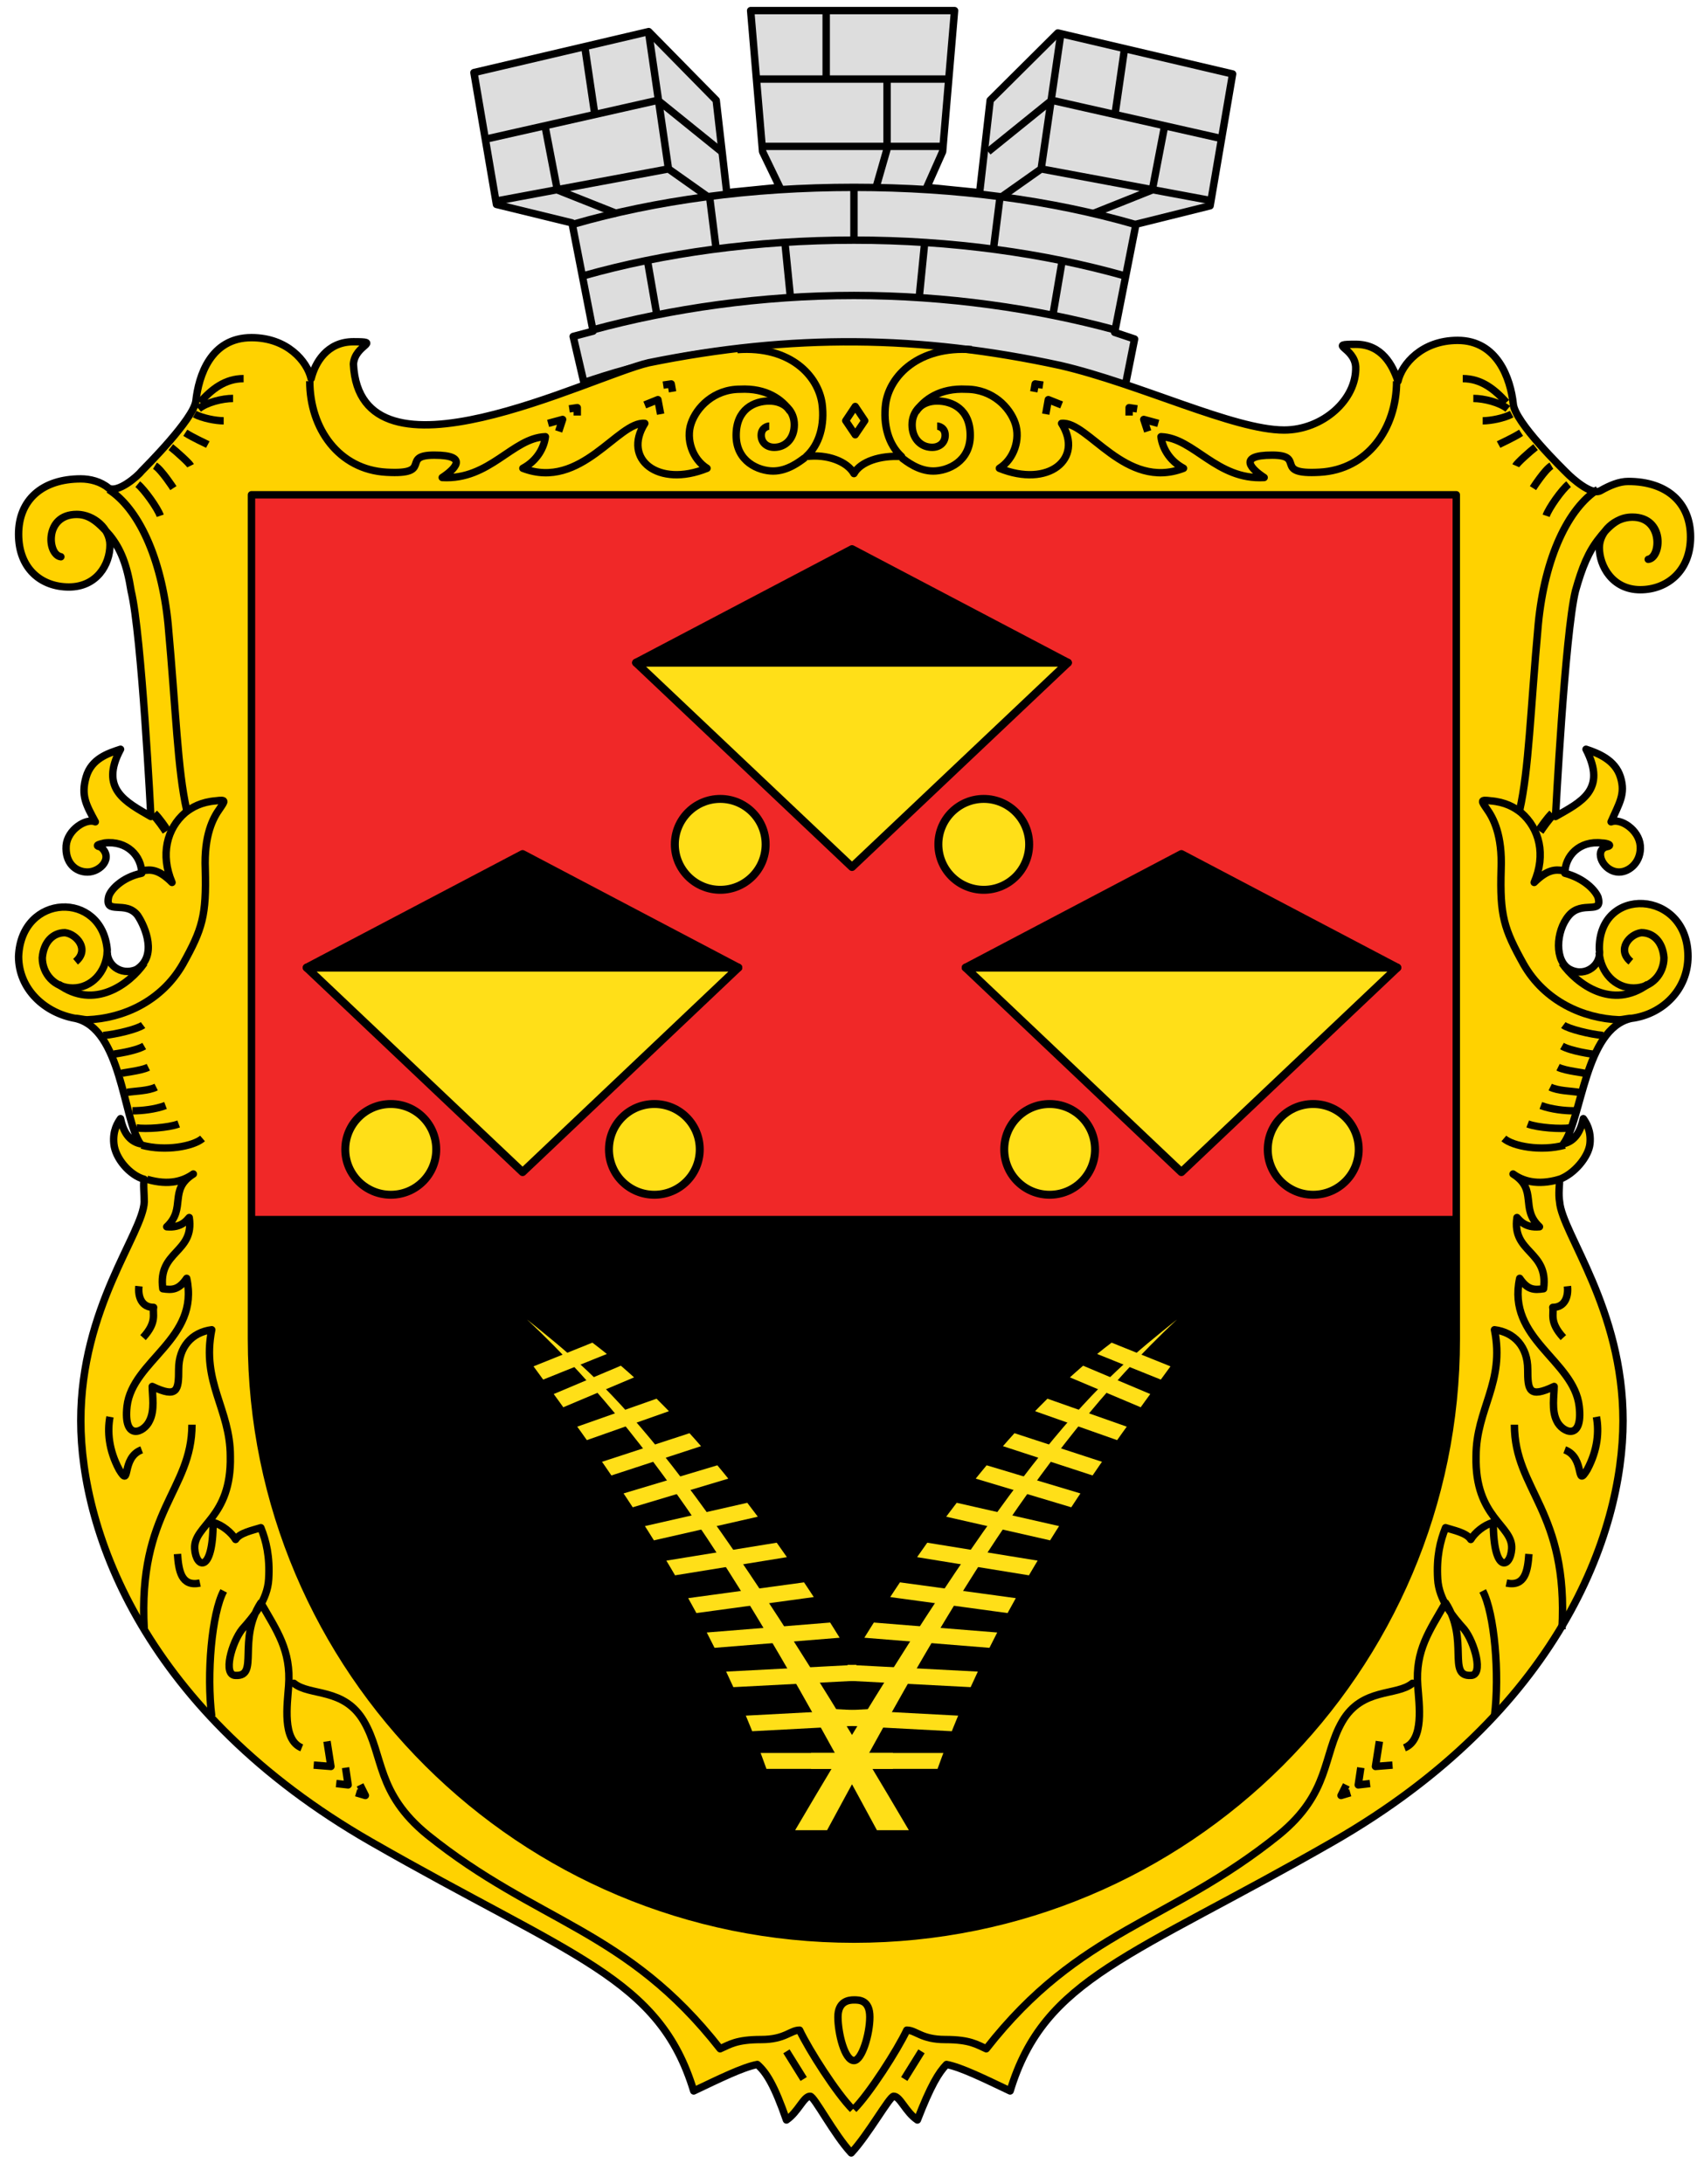 <?xml version="1.0" encoding="UTF-8"?>
<svg xmlns="http://www.w3.org/2000/svg" xmlns:xlink="http://www.w3.org/1999/xlink" width="39pt" height="50pt" viewBox="0 0 39 50" version="1.1">
<defs>
<clipPath id="clip1">
  <path d="M 12 30 L 21 30 L 21 42 L 12 42 Z M 12 30 "/>
</clipPath>
<clipPath id="clip2">
  <path d="M 10.711 29.223 C 14 30.227 17.59 33.898 21.684 41.898 L 17.992 41.898 C 16.484 36.633 13.469 33.074 10.711 29.223 Z M 10.711 29.223 "/>
</clipPath>
<clipPath id="clip3">
  <path d="M 10 29 L 22 29 L 22 42 L 10 42 Z M 10 29 "/>
</clipPath>
<clipPath id="clip4">
  <path d="M 10.711 29.223 C 14 30.227 17.59 33.898 21.684 41.898 L 17.992 41.898 C 16.484 36.633 13.469 33.074 10.711 29.223 Z M 10.711 29.223 "/>
</clipPath>
<clipPath id="clip5">
  <path d="M 18 30 L 27 30 L 27 42 L 18 42 Z M 18 30 "/>
</clipPath>
<clipPath id="clip6">
  <path d="M 28.289 29.223 C 25 30.227 21.41 33.898 17.316 41.898 L 21.008 41.898 C 22.516 36.633 25.531 33.074 28.289 29.223 Z M 28.289 29.223 "/>
</clipPath>
<clipPath id="clip7">
  <path d="M 17 29 L 29 29 L 29 42 L 17 42 Z M 17 29 "/>
</clipPath>
<clipPath id="clip8">
  <path d="M 28.289 29.223 C 25 30.227 21.41 33.898 17.316 41.898 L 21.008 41.898 C 22.516 36.633 25.531 33.074 28.289 29.223 Z M 28.289 29.223 "/>
</clipPath>
</defs>
<g id="surface1">
<path style="fill-rule:nonzero;fill:rgb(86.667%,86.667%,86.667%);fill-opacity:1;stroke-width:0.56;stroke-linecap:butt;stroke-linejoin:round;stroke:rgb(0%,0%,0%);stroke-opacity:1;stroke-miterlimit:4;" d="M 63.402 26.1 C 52.7 25.996 46.905 27.705 43.106 29 L 42.295 25.504 L 43.802 25.103 L 42.205 16.895 L 36.5 15.497 L 34.8 5.502 L 48 2.395 L 53.099 7.6 L 53.898 14.604 L 57.903 14.202 L 56.602 11.496 L 55.701 0.803 L 71.103 0.803 L 70.201 11.496 L 69.003 14.202 L 72.996 14.604 L 73.794 7.6 L 78.906 2.499 L 92.106 5.606 L 90.406 15.6 L 84.804 16.999 L 83.195 25.194 L 84.701 25.699 L 84.006 29.194 C 75.494 27.304 70.098 26.294 63.402 26.1 Z M 63.402 26.1 " transform="matrix(0.303,0,0,0.302,0.303,0)"/>
<path style="fill:none;stroke-width:0.56;stroke-linecap:butt;stroke-linejoin:round;stroke:rgb(0%,0%,0%);stroke-opacity:1;stroke-miterlimit:4;" d="M 42.295 16.999 C 48.502 15.199 55.701 14.202 63.505 14.202 C 71.296 14.202 78.494 15.199 84.701 16.999 M 43.106 20.896 C 49.094 19.2 56.1 18.203 63.505 18.203 C 70.896 18.203 77.902 19.2 83.903 20.896 M 43.802 25 C 49.7 23.394 56.499 22.397 63.505 22.397 C 70.497 22.397 77.297 23.394 83.195 25 M 63.505 18.306 L 63.505 14.099 M 65.204 14.099 L 66.003 11.302 L 66.003 6.098 M 61.406 6.098 L 61.406 0.906 M 56.306 5.994 L 70.497 5.994 M 56.705 11.095 L 70.098 11.095 " transform="matrix(0.303,0,0,0.302,0.303,0)"/>
<path style="fill:none;stroke-width:0.56;stroke-linecap:butt;stroke-linejoin:round;stroke:rgb(0%,0%,0%);stroke-opacity:1;stroke-miterlimit:4;" d="M 35.895 10.5 L 48.695 7.6 L 53.499 11.496 M 36.706 15.199 L 49.494 12.804 L 52.597 15.005 M 45.605 16.196 L 41.097 14.396 L 40.196 9.697 M 43.905 8.506 L 43.196 3.703 M 49.494 12.804 L 48 2.499 M 53.099 18.902 L 52.597 14.901 M 58.701 22.501 L 58.302 18.5 M 48.605 23.796 L 47.897 19.704 " transform="matrix(0.303,0,0,0.302,0.303,0)"/>
<path style="fill:none;stroke-width:0.56;stroke-linecap:butt;stroke-linejoin:round;stroke:rgb(0%,0%,0%);stroke-opacity:1;stroke-miterlimit:4;" d="M 35.898 10.5 L 48.699 7.6 L 53.502 11.496 M 36.697 15.199 L 49.497 12.804 L 52.601 15.005 M 45.595 16.196 L 41.101 14.396 L 40.2 9.697 M 43.895 8.506 L 43.2 3.703 M 49.497 12.804 L 48.003 2.499 M 53.103 18.902 L 52.601 14.901 M 58.705 22.501 L 58.306 18.5 M 48.596 23.796 L 47.9 19.704 " transform="matrix(-0.303,0,0,0.302,38.827,0)"/>
<path style="fill-rule:nonzero;fill:rgb(100%,82.353%,0%);fill-opacity:1;stroke-width:0.56;stroke-linecap:butt;stroke-linejoin:round;stroke:rgb(0%,0%,0%);stroke-opacity:1;stroke-miterlimit:4;" d="M 79.1 27.705 C 85.101 29.104 92.196 32.599 95.995 32.599 C 98.906 32.599 101.494 30.295 101.404 27.796 C 101.301 26.294 99.202 26.1 101.404 26.1 C 103.4 26.1 104.198 27.705 104.598 28.896 C 104.894 27.602 106.4 25.802 109.105 25.802 C 112.105 25.802 113.097 28.702 113.303 30.605 C 113.406 32.004 117.102 35.603 117.398 35.9 C 117.694 36.198 119.201 37.596 119.896 37.195 C 120.605 36.794 121.3 36.496 121.995 36.496 C 124.906 36.496 126.696 38.101 126.696 40.704 C 126.696 43.306 124.906 44.704 122.897 44.704 C 120.798 44.704 119.806 42.904 119.806 41.506 C 119.806 40.302 121.004 39.202 122.304 39.202 C 124.803 39.202 124.494 42.296 123.502 42.4 C 124.494 42.205 124.597 39.202 122.304 39.202 C 121.506 39.202 120.798 39.5 119.806 40.794 C 118.995 41.804 118.505 42.995 118.003 44.795 C 117.205 48.096 116.497 61.897 116.497 61.897 C 118.402 60.796 120.399 59.903 118.802 56.796 C 119.703 57.094 121.004 57.599 121.403 58.906 C 121.802 60.201 121.3 60.9 120.695 62.298 C 121.403 62 122.794 62.894 122.897 64.098 C 123 65.302 122.098 66.104 121.3 66.104 C 120.102 66.104 119.394 64.499 120.296 64.201 C 120.901 64.098 120.399 63.904 119.999 63.904 C 118.299 63.696 117.205 64.9 117.205 66.195 C 118.699 66.596 119.497 67.503 119.703 67.995 C 120.102 69.406 118.505 68.202 117.501 69.406 C 116.497 70.597 116.406 72.901 117.604 73.497 C 118.802 74.105 119.999 73.096 119.806 71.995 C 119.703 67.101 126.503 67.399 126.503 72.5 C 126.503 74.999 124.597 76.902 122.201 77.2 C 118.699 78.002 118.505 84.799 117.102 86.702 C 118.003 86.495 118.402 85.705 118.596 84.799 C 118.802 85.097 119.201 85.705 119.098 86.702 C 118.995 87.699 117.9 88.994 116.806 89.395 C 116.806 89.796 116.703 90.496 116.806 91.104 C 116.999 93.499 121.596 99.196 121.596 107.701 C 121.596 116.298 116.703 129.801 99.704 139.601 C 84.405 148.405 77.902 149.894 75.301 158.503 C 73.395 157.597 71.605 156.704 70.497 156.496 C 69.905 157.105 69.3 158.102 68.295 160.704 C 67.394 160.096 66.995 158.904 66.505 158.904 C 66.196 158.904 64.599 161.804 63.299 163.203 C 61.998 161.804 60.504 158.904 60.195 158.904 C 59.706 158.904 59.294 160.096 58.405 160.704 C 57.504 158.102 56.898 157.105 56.203 156.496 C 55.095 156.704 53.305 157.597 51.4 158.503 C 48.798 149.894 42.295 148.405 26.996 139.601 C 9.998 129.801 5.104 116.194 5.104 107.701 C 5.104 99.105 9.804 93.499 9.895 91.104 C 9.895 90.496 9.804 89.706 9.895 89.395 C 8.8 89.097 7.705 87.803 7.602 86.702 C 7.499 85.705 7.899 85.097 8.105 84.799 C 8.298 85.705 8.697 86.495 9.598 86.702 C 8.298 84.799 8.195 78.002 4.705 77.2 C 2.4 76.798 0.404 74.999 0.404 72.5 C 0.597 67.697 6.701 67.503 7.1 71.995 C 6.997 73.096 8.105 74.002 9.302 73.497 C 10.899 72.5 9.998 70.299 9.405 69.406 C 8.504 68.202 6.894 69.406 7.203 67.995 C 7.306 67.503 8.195 66.506 9.701 66.195 C 9.701 64.9 8.594 63.696 6.894 63.904 C 6.495 63.994 6.096 64.098 6.598 64.201 C 7.602 65.004 6.598 66.104 5.606 66.104 C 4.705 66.104 3.906 65.405 3.997 64.098 C 4.1 62.894 5.503 62 6.199 62.298 C 5.503 61.004 5.104 60.304 5.503 58.906 C 5.902 57.495 7.203 57.094 8.105 56.796 C 6.495 59.8 8.504 60.796 10.397 61.897 C 10.397 61.897 9.701 48.096 8.903 44.795 C 8.594 42.801 8.105 41.597 7.306 40.6 C 6.302 39.396 5.606 38.995 4.795 38.995 C 2.4 38.995 2.503 41.998 3.597 42.205 C 2.606 42.102 2.297 38.995 4.795 38.995 C 6.096 38.995 7.306 40.095 7.306 41.299 C 7.306 42.801 6.302 44.497 4.203 44.497 C 2.104 44.497 0.404 43.099 0.404 40.496 C 0.404 37.894 2.194 36.302 5.104 36.302 C 5.799 36.302 6.598 36.496 7.203 37.001 C 7.899 37.402 9.405 36.095 9.701 35.706 C 9.998 35.396 13.603 31.796 13.797 30.398 C 14.003 28.495 14.904 25.595 17.995 25.595 C 20.699 25.595 22.206 27.395 22.502 28.702 C 22.798 27.498 23.7 25.906 25.696 25.906 C 27.898 25.906 25.799 26.1 25.696 27.602 C 26.198 37.506 43.699 28.495 48 27.498 C 58.804 25.297 68.501 25.401 79.1 27.705 Z M 79.1 27.705 " transform="matrix(0.303,0,0,0.302,0.303,0)"/>
<path style="fill:none;stroke-width:0.56;stroke-linecap:butt;stroke-linejoin:round;stroke:rgb(0%,0%,0%);stroke-opacity:1;stroke-miterlimit:4;" d="M 54.696 26.501 C 58.701 26.204 60.8 28.495 61.096 30.605 C 61.303 32.198 60.903 33.7 59.899 34.606 C 61.496 34.399 63.002 34.994 63.505 35.9 C 63.994 34.994 65.501 34.502 67.098 34.606 C 66.106 33.7 65.694 32.198 65.9 30.605 C 66.196 28.495 68.398 26.204 72.403 26.501 " transform="matrix(0.303,0,0,0.302,0.303,0)"/>
<path style="fill:none;stroke-width:0.3;stroke-linecap:butt;stroke-linejoin:round;stroke:rgb(0%,0%,0%);stroke-opacity:1;stroke-miterlimit:4;" d="M 35.501 17.403 L 35.102 16.802 L 34.703 17.403 L 35.102 17.997 Z M 35.501 17.403 " transform="matrix(0.549,0,0,0.546,0.303,0.129)"/>
<path style="fill:none;stroke-width:0.56;stroke-linecap:butt;stroke-linejoin:round;stroke:rgb(0%,0%,0%);stroke-opacity:1;stroke-miterlimit:4;" d="M 63.505 151.603 C 63.904 151.603 64.702 151.603 64.702 152.897 C 64.702 154.205 64.097 156.199 63.505 156.199 C 62.796 156.199 62.294 154.101 62.294 152.897 C 62.294 151.706 63.105 151.603 63.505 151.603 Z M 58.405 155.5 L 59.706 157.597 M 68.604 155.5 L 67.304 157.597 " transform="matrix(0.303,0,0,0.302,0.303,0)"/>
<path style="fill:none;stroke-width:0.56;stroke-linecap:butt;stroke-linejoin:round;stroke:rgb(0%,0%,0%);stroke-opacity:1;stroke-miterlimit:4;" d="M 47.704 30.696 L 48.695 30.295 L 48.901 31.395 M 40.402 32.094 L 41.497 31.796 L 41.2 32.703 M 49.094 29.194 L 49.7 29.104 L 49.803 29.699 M 41.999 30.994 L 42.604 30.903 L 42.604 31.499 " transform="matrix(0.303,0,0,0.302,0.303,0)"/>
<path style="fill:none;stroke-width:0.56;stroke-linecap:butt;stroke-linejoin:round;stroke:rgb(0%,0%,0%);stroke-opacity:1;stroke-miterlimit:4;" d="M 59.796 34.696 C 59.397 34.994 58.495 35.706 57.401 35.706 C 56.306 35.706 54.606 34.994 54.606 33 C 54.606 30.994 55.997 30.398 57.104 30.398 C 58.302 30.398 58.997 31.201 58.997 32.198 C 58.997 33.195 58.405 33.803 57.697 33.894 C 57.001 33.997 56.499 33.596 56.499 33 C 56.499 32.405 57.001 32.301 57.104 32.301 " transform="matrix(0.303,0,0,0.302,0.303,0)"/>
<path style="fill:none;stroke-width:0.56;stroke-linecap:butt;stroke-linejoin:round;stroke:rgb(0%,0%,0%);stroke-opacity:1;stroke-miterlimit:4;" d="M 22.399 28.896 C 22.399 32.496 24.601 35.603 28.194 35.797 C 31.8 36.004 29.198 34.502 31.8 34.502 C 34.504 34.502 33.306 35.603 32.405 36.198 C 35.998 36.405 37.698 33.195 40.196 33.104 C 40.106 33.894 39.604 34.904 38.496 35.499 C 42.9 37.195 45.695 31.9 47.704 32.094 C 46.004 34.8 48.695 37.001 52.404 35.499 C 51.297 34.8 50.794 33.298 51.206 32.094 C 51.606 30.903 52.906 29.505 54.902 29.505 C 56.898 29.401 58.096 30.295 58.701 31.201 " transform="matrix(0.303,0,0,0.302,0.303,0)"/>
<path style="fill:none;stroke-width:0.56;stroke-linecap:butt;stroke-linejoin:round;stroke:rgb(0%,0%,0%);stroke-opacity:1;stroke-miterlimit:4;" d="M 11.105 39.098 C 10.899 38.503 9.895 37.104 9.405 36.703 M 13.397 35.305 C 13.294 35.098 12.303 34.204 11.904 33.894 M 12.097 37.001 C 12.097 37.001 11.195 35.603 10.706 35.305 M 14.698 33.7 C 14.505 33.596 13.603 33.195 12.998 32.806 M 15.896 31.9 C 15.303 31.9 14.299 31.706 13.706 31.395 M 17.402 28.702 C 15.999 28.702 14.994 29.505 14.106 30.502 M 16.604 30.204 C 15.805 30.204 14.595 30.502 14.003 30.994 " transform="matrix(0.303,0,0,0.302,0.303,0)"/>
<path style="fill:none;stroke-width:0.72;stroke-linecap:butt;stroke-linejoin:round;stroke:rgb(0%,0%,0%);stroke-opacity:1;stroke-miterlimit:4;" d="M 11.594 62.997 C 11.401 62.7 11.002 62.104 10.603 61.703 " transform="matrix(0.303,0,0,0.302,0.303,0)"/>
<path style="fill:none;stroke-width:0.56;stroke-linecap:butt;stroke-linejoin:round;stroke:rgb(0%,0%,0%);stroke-opacity:1;stroke-miterlimit:4;" d="M 4.705 72.901 C 5.799 71.995 4.795 70.804 3.906 70.7 C 3.005 70.7 2.297 71.4 2.194 72.604 C 2.194 73.795 3.095 74.895 4.499 74.895 C 5.902 74.895 6.997 73.704 7.1 72.202 " transform="matrix(0.303,0,0,0.302,0.303,0)"/>
<path style="fill:none;stroke-width:0.56;stroke-linecap:butt;stroke-linejoin:round;stroke:rgb(0%,0%,0%);stroke-opacity:1;stroke-miterlimit:4;" d="M 3.404 74.597 C 6.096 76.604 8.8 74.597 9.895 73.005 " transform="matrix(0.303,0,0,0.302,0.303,0)"/>
<path style="fill:none;stroke-width:0.56;stroke-linecap:butt;stroke-linejoin:round;stroke:rgb(0%,0%,0%);stroke-opacity:1;stroke-miterlimit:4;" d="M 4.705 77.2 C 5.001 77.2 5.297 77.303 5.606 77.303 C 8.298 77.2 11.195 75.905 12.805 73.096 C 14.299 70.403 14.595 69.406 14.505 65.897 C 14.402 63.295 15.097 62 15.599 61.301 C 15.999 60.706 16.102 60.602 15.303 60.706 C 14.196 60.796 13.5 61.198 12.998 61.599 C 11.594 62.803 11.105 64.797 11.994 66.894 C 11.002 65.897 10.397 65.897 9.804 66.001 " transform="matrix(0.303,0,0,0.302,0.303,0)"/>
<path style="fill:none;stroke-width:0.56;stroke-linecap:butt;stroke-linejoin:round;stroke:rgb(0%,0%,0%);stroke-opacity:1;stroke-miterlimit:4;" d="M 7.203 37.104 C 9.405 38.503 11.195 42.205 11.697 47.306 C 12.303 54 12.406 58.298 13.101 61.405 " transform="matrix(0.303,0,0,0.302,0.303,0)"/>
<path style="fill:none;stroke-width:0.56;stroke-linecap:butt;stroke-linejoin:round;stroke:rgb(0%,0%,0%);stroke-opacity:1;stroke-miterlimit:4;" d="M 15.896 120.596 C 14.994 122.305 14.595 126.901 14.994 130.099 M 13.5 107.999 C 13.5 112.996 9.405 114.498 9.895 123.496 M 25.103 133.996 L 25.296 135.303 L 24.395 135.2 M 23.7 132.002 L 23.996 133.905 L 22.695 133.801 M 26.198 135.303 L 26.597 136.106 L 25.902 135.899 M 12.406 117.8 C 12.496 119.094 12.702 120.298 14.106 120 M 7.306 107.404 C 7.1 108.504 7.203 109.902 8.002 111.404 C 8.903 112.906 8.105 110.498 9.701 109.902 M 9.495 97.5 C 9.405 98.302 9.701 99.105 10.603 99.105 C 10.5 99.597 10.899 100.205 9.804 101.396 " transform="matrix(0.303,0,0,0.302,0.303,0)"/>
<path style="fill:none;stroke-width:0.56;stroke-linecap:butt;stroke-linejoin:round;stroke:rgb(0%,0%,0%);stroke-opacity:1;stroke-miterlimit:4;" d="M 10.101 89.395 C 11.8 89.9 12.895 89.499 13.603 88.994 C 11.697 90.198 13.101 91.596 11.594 92.994 C 12.702 93.098 13.101 92.502 13.294 92.295 C 13.706 95.001 10.899 94.794 11.298 97.694 C 11.994 97.797 12.496 97.797 13.101 96.904 C 14.106 101.5 9.006 103.105 8.594 106.601 C 8.298 109.294 9.895 108.595 10.294 107.701 C 10.706 106.899 10.5 105.798 10.5 105.099 C 12.406 106.005 12.496 105.397 12.496 103.804 C 12.496 102.096 13.5 100.995 14.994 100.801 C 14.196 104.801 16.398 106.795 16.398 110.394 C 16.501 115.094 13.603 115.599 13.706 117.398 C 13.797 118.9 15.097 119.301 15.097 115.404 C 15.805 115.599 16.501 116.194 16.797 116.699 C 17.106 116.194 18.098 116 18.703 115.806 C 19.102 116.803 19.398 117.994 19.295 119.703 C 19.205 121.295 18.098 122.603 17.299 123.496 C 16.501 124.506 15.805 127.004 16.797 127.004 C 18.6 127.095 16.9 124.299 18.703 121.502 C 19.901 123.6 20.995 125.101 20.802 127.794 C 20.699 129.205 20.3 131.898 21.794 132.494 " transform="matrix(0.303,0,0,0.302,0.303,0)"/>
<path style="fill:none;stroke-width:0.56;stroke-linecap:butt;stroke-linejoin:round;stroke:rgb(0%,0%,0%);stroke-opacity:1;stroke-miterlimit:4;" d="M 9.804 77.704 C 9.405 78.002 7.796 78.404 6.804 78.494 M 9.895 79.297 C 9.199 79.698 7.602 79.905 7.602 79.905 M 10.204 80.902 C 9.598 81.2 8.195 81.304 8.105 81.394 M 10.796 82.404 C 10.204 82.702 9.199 82.702 8.594 82.805 M 11.504 83.802 C 10.706 84.1 9.701 84.204 9.006 84.204 M 12.496 85.2 C 11.697 85.498 9.998 85.602 9.302 85.498 M 14.299 86.301 C 13.603 86.896 11.504 87.298 9.701 86.806 " transform="matrix(0.303,0,0,0.302,0.303,0)"/>
<path style="fill:none;stroke-width:0.56;stroke-linecap:butt;stroke-linejoin:round;stroke:rgb(0%,0%,0%);stroke-opacity:1;stroke-miterlimit:4;" d="M 63.402 159.901 C 62.204 158.697 60.105 155.396 59.397 153.894 C 58.701 153.894 58.302 154.606 56.499 154.606 C 54.606 154.606 54.104 154.995 53.396 155.305 C 46.3 146.204 39.604 145.803 31.297 139.096 C 27.395 135.899 28.001 133.102 26.494 130.5 C 25 127.898 22.399 128.597 21.201 127.6 C 22.399 128.597 25 127.898 26.494 130.5 " transform="matrix(0.303,0,0,0.302,0.303,0)"/>
<path style="fill:none;stroke-width:0.56;stroke-linecap:butt;stroke-linejoin:round;stroke:rgb(0%,0%,0%);stroke-opacity:1;stroke-miterlimit:4;" d="M 47.702 30.696 L 48.706 30.295 L 48.9 31.395 M 40.4 32.094 L 41.495 31.796 L 41.199 32.703 M 49.106 29.194 L 49.698 29.104 L 49.801 29.699 M 41.997 30.994 L 42.602 30.903 L 42.602 31.499 " transform="matrix(-0.303,0,0,0.302,38.751,0)"/>
<path style="fill:none;stroke-width:0.56;stroke-linecap:butt;stroke-linejoin:round;stroke:rgb(0%,0%,0%);stroke-opacity:1;stroke-miterlimit:4;" d="M 59.794 34.696 C 59.395 34.994 58.506 35.706 57.399 35.706 C 56.304 35.706 54.604 34.994 54.604 33 C 54.604 30.994 55.995 30.398 57.103 30.398 C 58.3 30.398 58.996 31.201 58.996 32.198 C 58.996 33.195 58.403 33.803 57.695 33.894 C 57 33.997 56.497 33.596 56.497 33 C 56.497 32.405 57 32.301 57.103 32.301 " transform="matrix(-0.303,0,0,0.302,38.751,0)"/>
<path style="fill:none;stroke-width:0.56;stroke-linecap:butt;stroke-linejoin:round;stroke:rgb(0%,0%,0%);stroke-opacity:1;stroke-miterlimit:4;" d="M 22.397 28.896 C 22.397 32.496 24.599 35.603 28.205 35.797 C 31.798 36.004 29.197 34.502 31.798 34.502 C 34.502 34.502 33.305 35.603 32.403 36.198 C 35.996 36.405 37.696 33.195 40.194 33.104 C 40.104 33.894 39.602 34.904 38.494 35.499 C 42.899 37.195 45.706 31.9 47.702 32.094 C 46.002 34.8 48.706 37.001 52.402 35.499 C 51.295 34.8 50.805 33.298 51.205 32.094 C 51.604 30.903 52.905 29.505 54.901 29.505 C 56.897 29.401 58.094 30.295 58.7 31.201 " transform="matrix(-0.303,0,0,0.302,38.751,0)"/>
<path style="fill:none;stroke-width:0.56;stroke-linecap:butt;stroke-linejoin:round;stroke:rgb(0%,0%,0%);stroke-opacity:1;stroke-miterlimit:4;" d="M 11.103 39.098 C 10.897 38.503 9.906 37.104 9.404 36.703 M 13.396 35.305 C 13.305 35.098 12.301 34.204 11.902 33.894 M 12.095 37.001 C 12.095 37.001 11.206 35.603 10.704 35.305 M 14.696 33.7 C 14.503 33.596 13.602 33.195 12.996 32.806 M 15.894 31.9 C 15.302 31.9 14.297 31.706 13.705 31.395 M 17.401 28.702 C 15.997 28.702 15.005 29.505 14.104 30.502 M 16.602 30.204 C 15.804 30.204 14.606 30.502 14.001 30.994 " transform="matrix(-0.303,0,0,0.302,38.751,0)"/>
<path style="fill:none;stroke-width:0.72;stroke-linecap:butt;stroke-linejoin:round;stroke:rgb(0%,0%,0%);stroke-opacity:1;stroke-miterlimit:4;" d="M 11.606 62.997 C 11.4 62.7 11 62.104 10.601 61.703 " transform="matrix(-0.303,0,0,0.302,38.751,0)"/>
<path style="fill:none;stroke-width:0.56;stroke-linecap:butt;stroke-linejoin:round;stroke:rgb(0%,0%,0%);stroke-opacity:1;stroke-miterlimit:4;" d="M 4.703 72.901 C 5.798 71.995 4.806 70.804 3.905 70.7 C 3.003 70.7 2.295 71.4 2.205 72.604 C 2.205 73.795 3.106 74.895 4.497 74.895 C 5.901 74.895 6.995 73.704 7.098 72.202 " transform="matrix(-0.303,0,0,0.302,38.751,0)"/>
<path style="fill:none;stroke-width:0.56;stroke-linecap:butt;stroke-linejoin:round;stroke:rgb(0%,0%,0%);stroke-opacity:1;stroke-miterlimit:4;" d="M 3.402 74.597 C 6.094 76.604 8.798 74.597 9.906 73.005 " transform="matrix(-0.303,0,0,0.302,38.751,0)"/>
<path style="fill:none;stroke-width:0.56;stroke-linecap:butt;stroke-linejoin:round;stroke:rgb(0%,0%,0%);stroke-opacity:1;stroke-miterlimit:4;" d="M 4.703 77.2 C 4.999 77.2 5.296 77.303 5.605 77.303 C 8.296 77.2 11.206 75.905 12.803 73.096 C 14.297 70.403 14.606 69.406 14.503 65.897 C 14.4 63.295 15.095 62 15.598 61.301 C 15.997 60.706 16.1 60.602 15.302 60.706 C 14.194 60.796 13.499 61.198 12.996 61.599 C 11.606 62.803 11.103 64.797 12.005 66.894 C 11 65.897 10.395 65.897 9.803 66.001 " transform="matrix(-0.303,0,0,0.302,38.751,0)"/>
<path style="fill:none;stroke-width:0.56;stroke-linecap:butt;stroke-linejoin:round;stroke:rgb(0%,0%,0%);stroke-opacity:1;stroke-miterlimit:4;" d="M 7.201 37.104 C 9.404 38.503 11.206 42.205 11.696 47.306 C 12.301 54 12.404 58.298 13.099 61.405 " transform="matrix(-0.303,0,0,0.302,38.751,0)"/>
<path style="fill:none;stroke-width:0.56;stroke-linecap:butt;stroke-linejoin:round;stroke:rgb(0%,0%,0%);stroke-opacity:1;stroke-miterlimit:4;" d="M 15.894 120.596 C 15.005 122.305 14.606 126.901 15.005 130.099 M 13.499 107.999 C 13.499 112.996 9.404 114.498 9.906 123.496 M 25.101 133.996 L 25.295 135.303 L 24.406 135.2 M 23.698 132.002 L 23.994 133.905 L 22.706 133.801 M 26.196 135.303 L 26.595 136.106 L 25.9 135.899 M 12.404 117.8 C 12.494 119.094 12.7 120.298 14.104 120 M 7.304 107.404 C 7.098 108.504 7.201 109.902 8 111.404 C 8.901 112.906 8.103 110.498 9.7 109.902 M 9.494 97.5 C 9.404 98.302 9.7 99.105 10.601 99.105 C 10.498 99.597 10.897 100.205 9.803 101.396 " transform="matrix(-0.303,0,0,0.302,38.751,0)"/>
<path style="fill:none;stroke-width:0.56;stroke-linecap:butt;stroke-linejoin:round;stroke:rgb(0%,0%,0%);stroke-opacity:1;stroke-miterlimit:4;" d="M 10.099 89.395 C 11.799 89.9 12.906 89.499 13.602 88.994 C 11.696 90.198 13.099 91.596 11.606 92.994 C 12.7 93.098 13.099 92.502 13.305 92.295 C 13.705 95.001 10.897 94.794 11.297 97.694 C 12.005 97.797 12.494 97.797 13.099 96.904 C 14.104 101.5 9.004 103.105 8.605 106.601 C 8.296 109.294 9.906 108.595 10.305 107.701 C 10.704 106.899 10.498 105.798 10.498 105.099 C 12.404 106.005 12.494 105.397 12.494 103.804 C 12.494 102.096 13.499 100.995 15.005 100.801 C 14.194 104.801 16.396 106.795 16.396 110.394 C 16.499 115.094 13.602 115.599 13.705 117.398 C 13.795 118.9 15.095 119.301 15.095 115.404 C 15.804 115.599 16.499 116.194 16.795 116.699 C 17.104 116.194 18.096 116 18.701 115.806 C 19.1 116.803 19.397 117.994 19.294 119.703 C 19.203 121.295 18.096 122.603 17.298 123.496 C 16.499 124.506 15.804 127.004 16.795 127.004 C 18.598 127.095 16.898 124.299 18.701 121.502 C 19.899 123.6 21.006 125.101 20.8 127.794 C 20.697 129.205 20.298 131.898 21.805 132.494 " transform="matrix(-0.303,0,0,0.302,38.751,0)"/>
<path style="fill:none;stroke-width:0.56;stroke-linecap:butt;stroke-linejoin:round;stroke:rgb(0%,0%,0%);stroke-opacity:1;stroke-miterlimit:4;" d="M 9.803 77.704 C 9.404 78.002 7.794 78.404 6.802 78.494 M 9.906 79.297 C 9.197 79.698 7.601 79.905 7.601 79.905 M 10.202 80.902 C 9.597 81.2 8.206 81.304 8.103 81.394 M 10.794 82.404 C 10.202 82.702 9.197 82.702 8.605 82.805 M 11.503 83.802 C 10.704 84.1 9.7 84.204 9.004 84.204 M 12.494 85.2 C 11.696 85.498 9.996 85.602 9.3 85.498 M 14.297 86.301 C 13.602 86.896 11.503 87.298 9.7 86.806 " transform="matrix(-0.303,0,0,0.302,38.751,0)"/>
<path style="fill:none;stroke-width:0.56;stroke-linecap:butt;stroke-linejoin:round;stroke:rgb(0%,0%,0%);stroke-opacity:1;stroke-miterlimit:4;" d="M 63.4 159.901 C 62.202 158.697 60.103 155.396 59.395 153.894 C 58.7 153.894 58.3 154.606 56.497 154.606 C 54.604 154.606 54.102 154.995 53.394 155.305 C 46.298 146.204 39.602 145.803 31.296 139.096 C 27.394 135.899 27.999 133.102 26.505 130.5 C 24.998 127.898 22.397 128.597 21.2 127.6 C 22.397 128.597 24.998 127.898 26.505 130.5 " transform="matrix(-0.303,0,0,0.302,38.751,0)"/>
<path style="fill-rule:nonzero;fill:rgb(94.118%,15.686%,15.686%);fill-opacity:1;stroke-width:0.56;stroke-linecap:butt;stroke-linejoin:round;stroke:rgb(0%,0%,0%);stroke-opacity:1;stroke-miterlimit:4;" d="M 109.002 37.506 L 17.995 37.506 L 17.995 101.5 C 17.995 126.629 38.367 146.994 63.505 146.994 C 88.629 146.994 109.002 126.629 109.002 101.5 Z M 109.002 37.506 " transform="matrix(0.303,0,0,0.302,0.303,0)"/>
<path style=" stroke:none;fill-rule:nonzero;fill:rgb(0%,0%,0%);fill-opacity:1;" d="M 5.762 27.836 L 5.762 30.625 C 5.762 38.207 11.941 44.352 19.566 44.352 C 27.188 44.352 33.367 38.207 33.367 30.625 L 33.367 27.836 Z M 5.762 27.836 "/>
<path style="fill-rule:nonzero;fill:rgb(0%,0%,0%);fill-opacity:1;stroke-width:3.5;stroke-linecap:butt;stroke-linejoin:round;stroke:rgb(0%,0%,0%);stroke-opacity:1;stroke-miterlimit:4;" d="M 204.973 55.021 L 300 5.026 L 395.027 55.021 Z M 204.973 55.021 " transform="matrix(0.052,0,0,0.052,3.9,12.31)"/>
<path style="fill-rule:nonzero;fill:rgb(100%,87.451%,9.412%);fill-opacity:1;stroke-width:3.5;stroke-linecap:butt;stroke-linejoin:round;stroke:rgb(0%,0%,0%);stroke-opacity:1;stroke-miterlimit:4;" d="M 204.973 55.021 L 300 144.966 L 395.027 55.021 Z M 204.973 55.021 " transform="matrix(0.052,0,0,0.052,3.9,12.31)"/>
<path style="fill-rule:nonzero;fill:rgb(100%,87.451%,9.412%);fill-opacity:1;stroke-width:3.5;stroke-linecap:butt;stroke-linejoin:round;stroke:rgb(0%,0%,0%);stroke-opacity:1;stroke-miterlimit:4;" d="M 261.989 134.997 C 261.989 146.023 253.05 155.01 242.007 155.01 C 230.965 155.01 222.025 146.023 222.025 134.997 C 222.025 123.971 230.965 114.984 242.007 114.984 C 253.05 114.984 261.989 123.971 261.989 134.997 Z M 261.989 134.997 " transform="matrix(0.052,0,0,0.052,3.9,12.31)"/>
<path style="fill-rule:nonzero;fill:rgb(100%,87.451%,9.412%);fill-opacity:1;stroke-width:3.5;stroke-linecap:butt;stroke-linejoin:round;stroke:rgb(0%,0%,0%);stroke-opacity:1;stroke-miterlimit:4;" d="M 377.975 134.997 C 377.975 146.023 369.035 155.01 357.993 155.01 C 346.95 155.01 338.011 146.023 338.011 134.997 C 338.011 123.971 346.95 114.984 357.993 114.984 C 369.035 114.984 377.975 123.971 377.975 134.997 Z M 377.975 134.997 " transform="matrix(0.052,0,0,0.052,3.9,12.31)"/>
<path style="fill-rule:nonzero;fill:rgb(0%,0%,0%);fill-opacity:1;stroke-width:3.5;stroke-linecap:butt;stroke-linejoin:round;stroke:rgb(0%,0%,0%);stroke-opacity:1;stroke-miterlimit:4;" d="M 204.991 54.977 L 300.018 4.982 L 394.97 54.977 Z M 204.991 54.977 " transform="matrix(0.052,0,0,0.052,-3.64,19.293)"/>
<path style="fill-rule:nonzero;fill:rgb(100%,87.451%,9.412%);fill-opacity:1;stroke-width:3.5;stroke-linecap:butt;stroke-linejoin:round;stroke:rgb(0%,0%,0%);stroke-opacity:1;stroke-miterlimit:4;" d="M 204.991 54.977 L 300.018 144.997 L 394.97 54.977 Z M 204.991 54.977 " transform="matrix(0.052,0,0,0.052,-3.64,19.293)"/>
<path style="fill-rule:nonzero;fill:rgb(100%,87.451%,9.412%);fill-opacity:1;stroke-width:3.5;stroke-linecap:butt;stroke-linejoin:round;stroke:rgb(0%,0%,0%);stroke-opacity:1;stroke-miterlimit:4;" d="M 262.007 135.029 C 262.007 146.055 253.068 154.966 242.025 154.966 C 230.983 154.966 221.968 146.055 221.968 135.029 C 221.968 123.927 230.983 115.016 242.025 115.016 C 253.068 115.016 262.007 123.927 262.007 135.029 Z M 262.007 135.029 " transform="matrix(0.052,0,0,0.052,-3.64,19.293)"/>
<path style="fill-rule:nonzero;fill:rgb(100%,87.451%,9.412%);fill-opacity:1;stroke-width:3.5;stroke-linecap:butt;stroke-linejoin:round;stroke:rgb(0%,0%,0%);stroke-opacity:1;stroke-miterlimit:4;" d="M 377.993 135.029 C 377.993 146.055 369.053 154.966 358.011 154.966 C 346.968 154.966 338.029 146.055 338.029 135.029 C 338.029 123.927 346.968 115.016 358.011 115.016 C 369.053 115.016 377.993 123.927 377.993 135.029 Z M 377.993 135.029 " transform="matrix(0.052,0,0,0.052,-3.64,19.293)"/>
<path style="fill-rule:nonzero;fill:rgb(0%,0%,0%);fill-opacity:1;stroke-width:3.5;stroke-linecap:butt;stroke-linejoin:round;stroke:rgb(0%,0%,0%);stroke-opacity:1;stroke-miterlimit:4;" d="M 205.03 54.977 L 299.982 4.982 L 395.009 54.977 Z M 205.03 54.977 " transform="matrix(0.052,0,0,0.052,11.44,19.293)"/>
<path style="fill-rule:nonzero;fill:rgb(100%,87.451%,9.412%);fill-opacity:1;stroke-width:3.5;stroke-linecap:butt;stroke-linejoin:round;stroke:rgb(0%,0%,0%);stroke-opacity:1;stroke-miterlimit:4;" d="M 205.03 54.977 L 299.982 144.997 L 395.009 54.977 Z M 205.03 54.977 " transform="matrix(0.052,0,0,0.052,11.44,19.293)"/>
<path style="fill-rule:nonzero;fill:rgb(100%,87.451%,9.412%);fill-opacity:1;stroke-width:3.5;stroke-linecap:butt;stroke-linejoin:round;stroke:rgb(0%,0%,0%);stroke-opacity:1;stroke-miterlimit:4;" d="M 261.971 135.029 C 261.971 146.055 253.032 154.966 241.989 154.966 C 230.947 154.966 222.007 146.055 222.007 135.029 C 222.007 123.927 230.947 115.016 241.989 115.016 C 253.032 115.016 261.971 123.927 261.971 135.029 Z M 261.971 135.029 " transform="matrix(0.052,0,0,0.052,11.44,19.293)"/>
<path style="fill-rule:nonzero;fill:rgb(100%,87.451%,9.412%);fill-opacity:1;stroke-width:3.5;stroke-linecap:butt;stroke-linejoin:round;stroke:rgb(0%,0%,0%);stroke-opacity:1;stroke-miterlimit:4;" d="M 378.032 135.029 C 378.032 146.055 369.017 154.966 357.975 154.966 C 346.932 154.966 337.993 146.055 337.993 135.029 C 337.993 123.927 346.932 115.016 357.975 115.016 C 369.017 115.016 378.032 123.927 378.032 135.029 Z M 378.032 135.029 " transform="matrix(0.052,0,0,0.052,11.44,19.293)"/>
<g clip-path="url(#clip1)" clip-rule="nonzero">
<g clip-path="url(#clip2)" clip-rule="nonzero">
<path style=" stroke:none;fill-rule:nonzero;fill:rgb(100%,87.451%,9.412%);fill-opacity:1;" d="M 12.062 30.207 C 13.836 31.633 15.562 32.973 20.801 41.898 L 20.07 41.898 C 17.738 37.582 15.375 33.305 12.062 30.207 Z M 12.062 30.207 "/>
</g>
</g>
<g clip-path="url(#clip3)" clip-rule="nonzero">
<g clip-path="url(#clip4)" clip-rule="nonzero">
<path style="fill:none;stroke-width:7;stroke-linecap:butt;stroke-linejoin:miter;stroke:rgb(100%,87.451%,9.412%);stroke-opacity:1;stroke-miterlimit:4;" d="M 149.309 372.812 L 196.935 353.63 M 157.572 385.5 L 211.584 362.693 M 166.587 399.471 L 227.809 377.872 M 175.901 415.104 L 243.134 393.128 M 182.888 429.378 L 256.13 407.401 M 193.48 442.216 L 269.126 424.997 M 198.963 457.018 L 285.427 442.971 M 207.377 473.18 L 300.977 460.417 M 213.612 487.302 L 312.77 479.297 M 219.697 503.992 L 326.893 498.404 M 232.692 523.174 L 322.311 518.417 M 245.989 538.505 L 318.029 538.505 " transform="matrix(0.052,0,0,0.052,3.9,12.31)"/>
</g>
</g>
<g clip-path="url(#clip5)" clip-rule="nonzero">
<g clip-path="url(#clip6)" clip-rule="nonzero">
<path style=" stroke:none;fill-rule:nonzero;fill:rgb(100%,87.451%,9.412%);fill-opacity:1;" d="M 26.938 30.207 C 25.164 31.633 23.438 32.973 18.199 41.898 L 18.93 41.898 C 21.262 37.582 23.625 33.305 26.938 30.207 Z M 26.938 30.207 "/>
</g>
</g>
<g clip-path="url(#clip7)" clip-rule="nonzero">
<g clip-path="url(#clip8)" clip-rule="nonzero">
<path style="fill:none;stroke-width:7;stroke-linecap:butt;stroke-linejoin:miter;stroke:rgb(100%,87.451%,9.412%);stroke-opacity:1;stroke-miterlimit:4;" d="M 149.309 372.812 L 196.935 353.63 M 157.572 385.5 L 211.584 362.693 M 166.587 399.471 L 227.809 377.872 M 175.901 415.104 L 243.134 393.128 M 182.888 429.378 L 256.13 407.401 M 193.48 442.216 L 269.126 424.997 M 198.963 457.018 L 285.427 442.971 M 207.377 473.18 L 300.977 460.417 M 213.612 487.302 L 312.77 479.297 M 219.697 503.992 L 326.893 498.404 M 232.692 523.174 L 322.311 518.417 M 245.989 538.505 L 318.029 538.505 " transform="matrix(-0.052,0,0,0.052,35.1,12.31)"/>
</g>
</g>
</g>
</svg>
